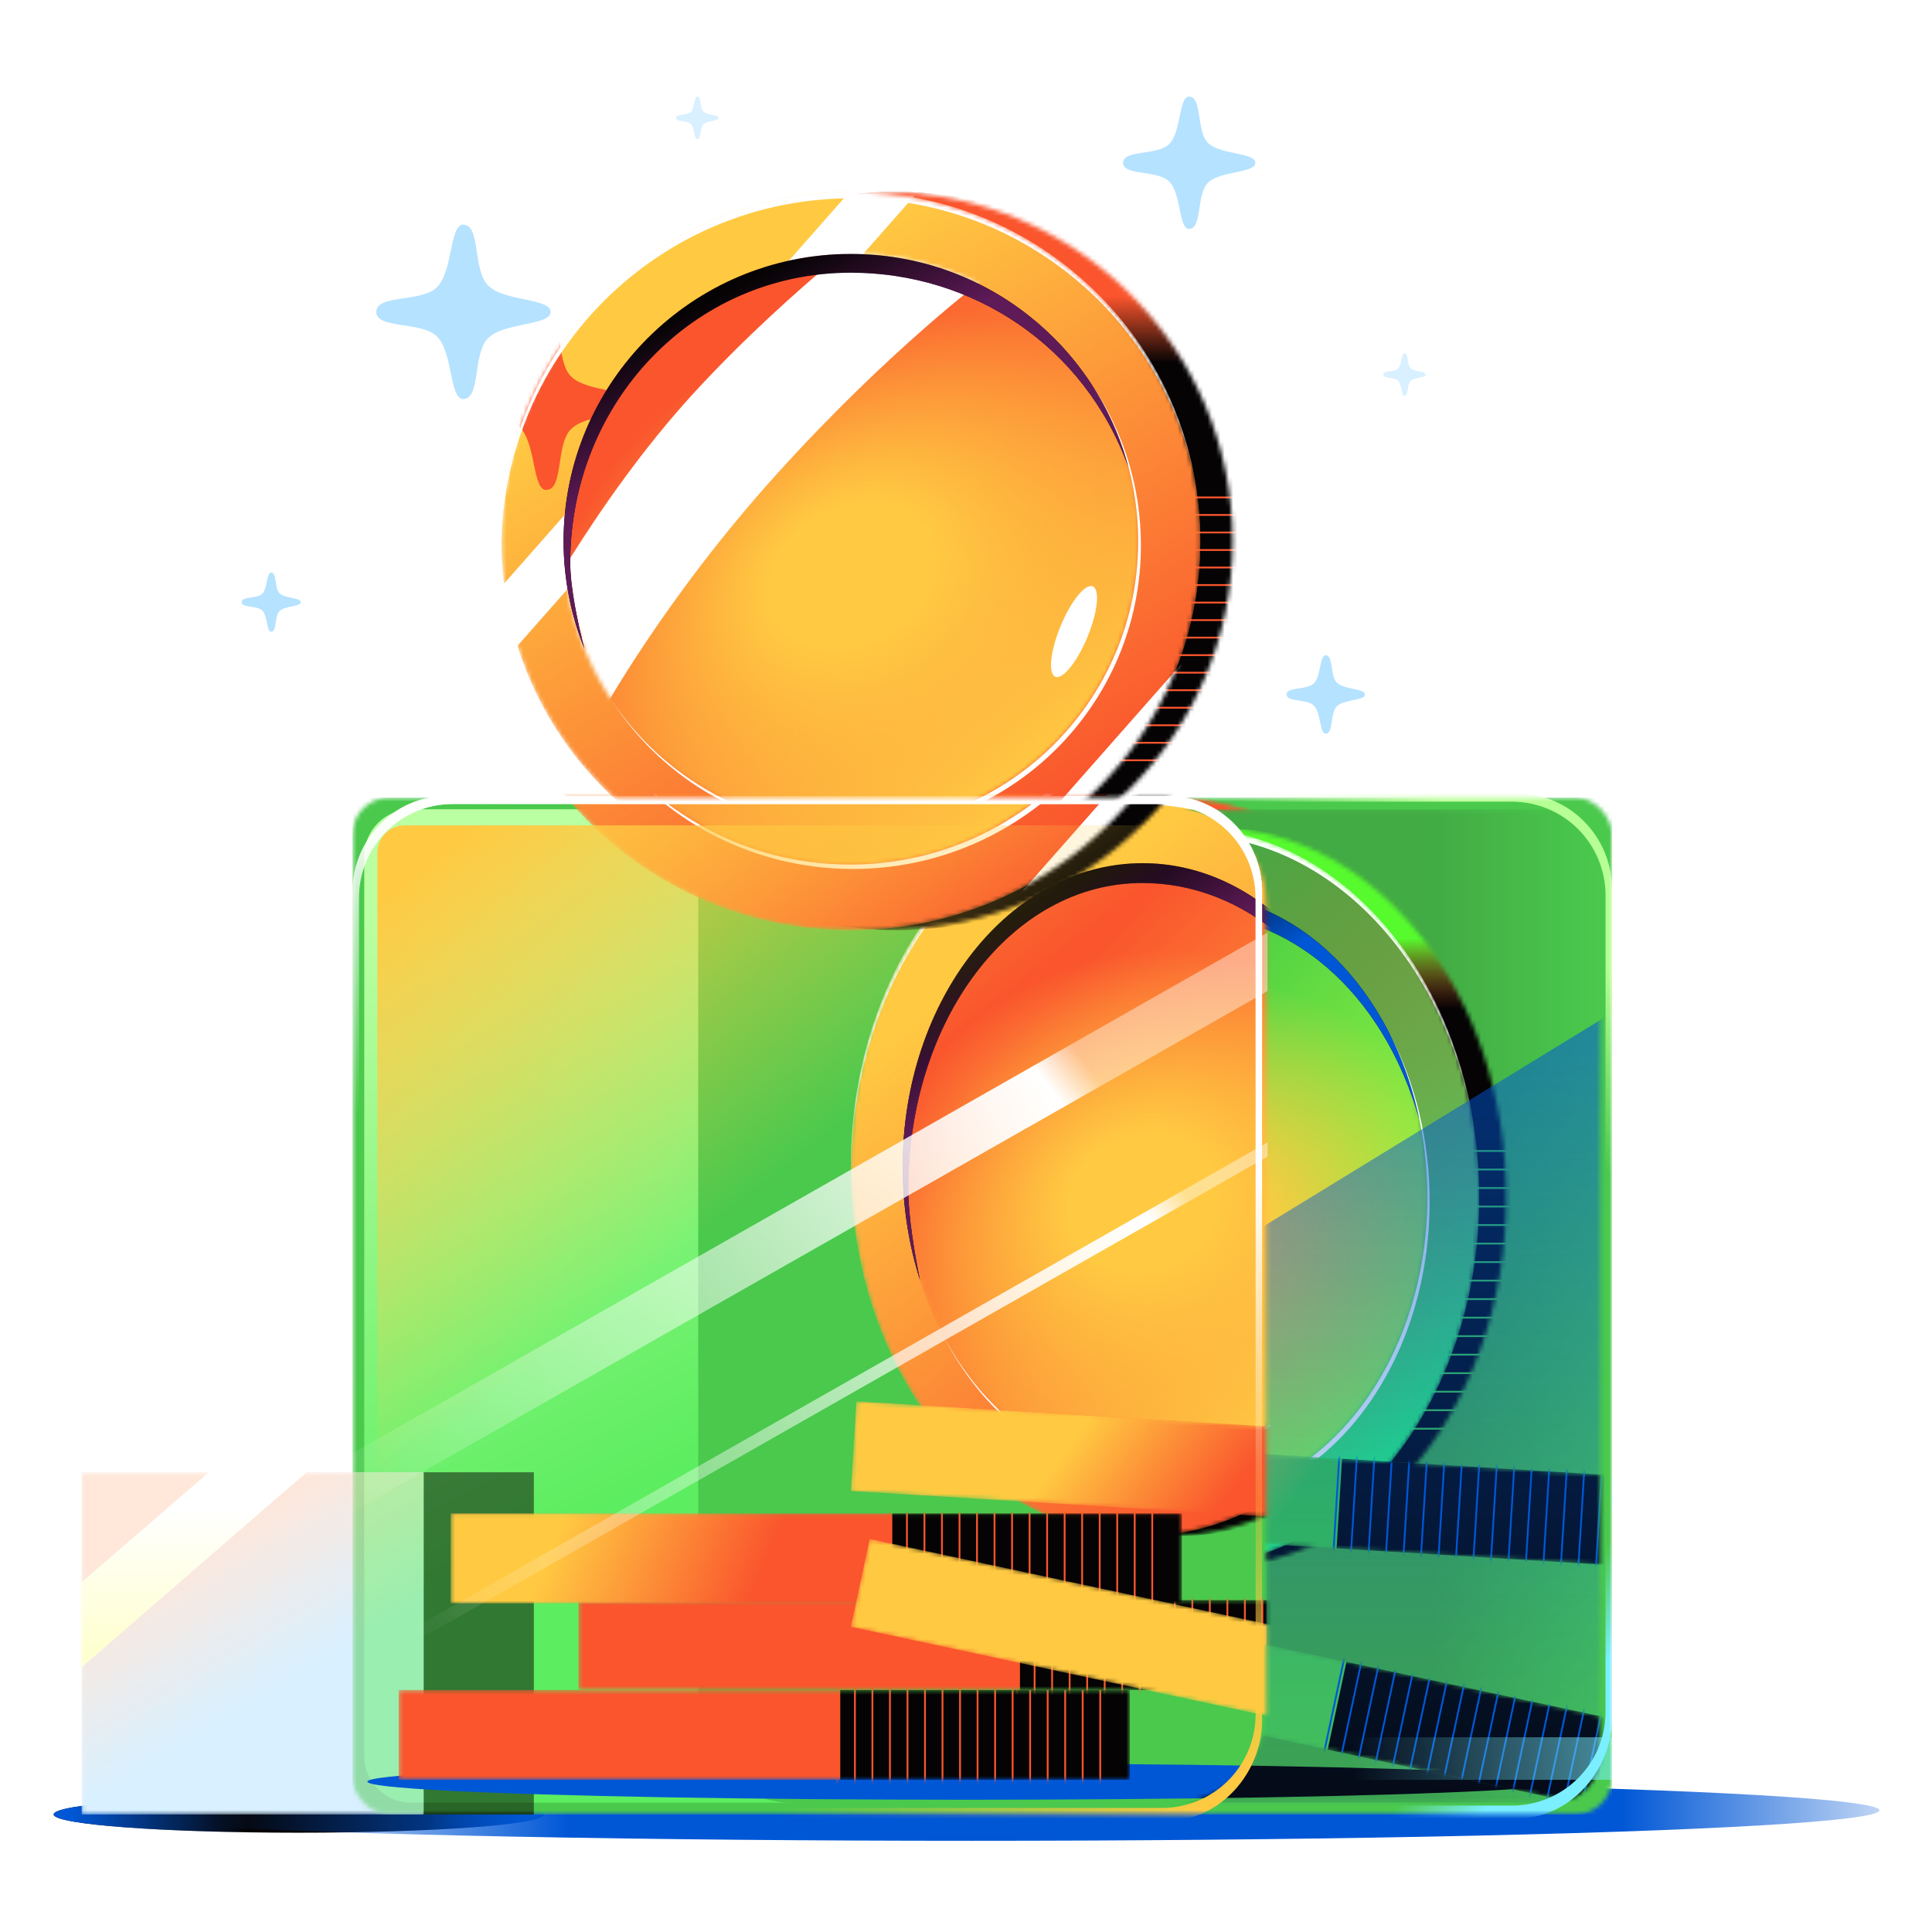 <svg width="452" height="452" viewBox="0 0 452 452" fill="none" xmlns="http://www.w3.org/2000/svg">
<ellipse cx="57.323" cy="4.283" rx="57.323" ry="4.283" transform="matrix(1 0 0 -1 12.557 428.773)" fill="#050304"/>
<ellipse cx="57.323" cy="4.283" rx="57.323" ry="4.283" transform="matrix(1 0 0 -1 12.557 428.773)" fill="url(#paint0_linear_31161_138317)"/>
<ellipse cx="57.323" cy="4.283" rx="57.323" ry="4.283" transform="matrix(1 0 0 -1 12.557 428.773)" fill="url(#paint1_linear_31161_138317)"/>
<g filter="url(#filter0_f_31161_138317)">
<ellipse cx="212.463" cy="7.128" rx="212.463" ry="7.128" transform="matrix(1 0 0 -1 14.777 430.66)" fill="url(#paint2_radial_31161_138317)"/>
</g>
<mask id="mask0_31161_138317" style="mask-type:alpha" maskUnits="userSpaceOnUse" x="124" y="44" width="165" height="165">
<path d="M206.644 208.359C251.788 208.359 288.384 171.762 288.384 126.619C288.384 81.475 251.788 44.879 206.644 44.879C161.5 44.879 124.904 81.475 124.904 126.619C124.904 171.762 161.5 208.359 206.644 208.359Z" fill="white"/>
</mask>
<g mask="url(#mask0_31161_138317)">
<path d="M209.536 208.359C254.679 208.359 291.276 171.762 291.276 126.619C291.276 81.475 254.679 44.879 209.536 44.879C164.392 44.879 127.796 81.475 127.796 126.619C127.796 171.762 164.392 208.359 209.536 208.359Z" fill="#050304"/>
<path d="M209.536 208.359C254.679 208.359 291.276 171.762 291.276 126.619C291.276 81.475 254.679 44.879 209.536 44.879C164.392 44.879 127.796 81.475 127.796 126.619C127.796 171.762 164.392 208.359 209.536 208.359Z" fill="url(#paint3_linear_31161_138317)"/>
<path fill-rule="evenodd" clip-rule="evenodd" d="M261.095 116.587H292.938V116.16H261.095V116.587ZM261.095 120.689H292.938V120.261H261.095V120.689ZM292.938 124.79H261.095V124.362H292.938V124.79ZM261.095 128.891H292.938V128.464H261.095V128.891ZM292.938 132.987H261.095V132.56H292.938V132.987ZM261.095 137.088H292.938V136.661H261.095V137.088ZM292.938 141.189H261.095V140.762H292.938V141.189ZM261.095 145.29H292.938V144.863H261.095V145.29ZM292.938 149.386H261.095V148.959H292.938V149.386ZM261.095 153.487H292.938V153.06H261.095V153.487ZM292.938 157.589H261.095V157.161H292.938V157.589ZM261.095 161.69H292.938V161.263H261.095V161.69ZM292.938 165.786H261.095V165.358H292.938V165.786ZM261.095 169.887H292.938V169.46H261.095V169.887ZM292.938 173.988H261.095V173.561H292.938V173.988ZM261.095 178.084H292.938V177.657H261.095V178.084Z" fill="#FA552D"/>
</g>
<mask id="mask1_31161_138317" style="mask-type:alpha" maskUnits="userSpaceOnUse" x="117" y="44" width="164" height="165">
<path d="M199.069 208.359C244.213 208.359 280.809 171.762 280.809 126.619C280.809 81.475 244.213 44.879 199.069 44.879C153.925 44.879 117.329 81.475 117.329 126.619C117.329 171.762 153.925 208.359 199.069 208.359Z" fill="#91BD65"/>
</mask>
<g mask="url(#mask1_31161_138317)">
<path d="M199.069 208.359C244.213 208.359 280.809 171.762 280.809 126.619C280.809 81.475 244.213 44.879 199.069 44.879C153.925 44.879 117.329 81.475 117.329 126.619C117.329 171.762 153.925 208.359 199.069 208.359Z" fill="#FFCA42"/>
<path d="M199.069 208.359C244.213 208.359 280.809 171.762 280.809 126.619C280.809 81.475 244.213 44.879 199.069 44.879C153.925 44.879 117.329 81.475 117.329 126.619C117.329 171.762 153.925 208.359 199.069 208.359Z" fill="url(#paint4_linear_31161_138317)"/>
<path d="M133.533 88.001C129.986 84.333 131.888 73.842 127.802 73.842V73.809C124.532 73.809 125.429 84.798 121.599 88.5C117.925 92.046 107.44 90.145 107.44 94.224C107.44 98.269 117.952 96.402 121.599 99.948C125.429 103.65 124.532 114.64 127.802 114.64V114.606C131.888 114.606 129.986 104.101 133.533 100.447C137.228 96.618 148.217 97.514 148.217 94.244C148.217 90.974 137.228 91.837 133.533 88.001Z" fill="#FA552D"/>
<path d="M112.911 160.335L219.679 39.301L210.302 31.81L103.728 152.624L112.911 160.335Z" fill="white"/>
<path d="M199.334 260.811L306.102 139.778L296.725 132.287L190.151 253.1L199.334 260.811Z" fill="white"/>
<mask id="mask2_31161_138317" style="mask-type:alpha" maskUnits="userSpaceOnUse" x="131" y="59" width="136" height="135">
<path d="M199.07 193.828C236.19 193.828 266.282 163.737 266.282 126.617C266.282 89.498 236.19 59.406 199.07 59.406C161.951 59.406 131.859 89.498 131.859 126.617C131.859 163.737 161.951 193.828 199.07 193.828Z" fill="#91BD65"/>
</mask>
<g mask="url(#mask2_31161_138317)">
<path d="M199.07 193.828C236.19 193.828 266.282 163.737 266.282 126.617C266.282 89.498 236.19 59.406 199.07 59.406C161.951 59.406 131.859 89.498 131.859 126.617C131.859 163.737 161.951 193.828 199.07 193.828Z" fill="#FA552D"/>
<path d="M199.07 193.828C236.19 193.828 266.282 163.737 266.282 126.617C266.282 89.498 236.19 59.406 199.07 59.406C161.951 59.406 131.859 89.498 131.859 126.617C131.859 163.737 161.951 193.828 199.07 193.828Z" fill="url(#paint5_linear_31161_138317)"/>
<path d="M199.07 193.828C236.19 193.828 266.282 163.737 266.282 126.617C266.282 89.498 236.19 59.406 199.07 59.406C161.951 59.406 131.859 89.498 131.859 126.617C131.859 163.737 161.951 193.828 199.07 193.828Z" fill="url(#paint6_radial_31161_138317)"/>
<ellipse cx="251.272" cy="147.754" rx="3.391" ry="11.445" transform="rotate(22.491 251.272 147.754)" fill="white"/>
<path d="M122.492 149.411L140.43 167.463C140.43 167.463 155.236 140.219 181.758 110.875C208.281 81.531 230.716 64.885 230.716 64.885L212.579 47.059C212.579 47.059 185.767 66.369 162.26 92.013C138.753 117.657 122.492 149.411 122.492 149.411Z" fill="white"/>
</g>
<path d="M199.069 63.799C161.954 63.799 133.407 94.514 133.407 131.629C133.407 137.571 135.277 146.258 136.722 151.752C133.588 143.979 131.858 135.514 131.858 126.621C131.858 89.506 161.954 59.41 199.069 59.41C230.243 59.41 256.452 80.654 264.063 109.447C253.664 80.596 227.293 63.799 199.069 63.799Z" fill="#050304"/>
<path d="M199.069 63.799C161.954 63.799 133.407 94.514 133.407 131.629C133.407 137.571 135.277 146.258 136.722 151.752C133.588 143.979 131.858 135.514 131.858 126.621C131.858 89.506 161.954 59.41 199.069 59.41C230.243 59.41 256.452 80.654 264.063 109.447C253.664 80.596 227.293 63.799 199.069 63.799Z" fill="url(#paint7_linear_31161_138317)"/>
<path d="M117.333 127.45C117.797 82.608 154.292 46.4 199.244 46.4C238.432 46.4 271.193 73.919 279.257 110.686C271.845 73.169 238.761 44.879 199.069 44.879C153.925 44.879 117.329 81.475 117.329 126.619C117.329 126.896 117.33 127.173 117.333 127.45Z" fill="white"/>
<path d="M266.281 126.617C266.281 163.736 236.189 193.828 199.07 193.828C175.696 193.828 155.109 181.896 143.067 163.792C155.011 182.447 175.917 194.812 199.712 194.812C236.832 194.812 266.923 164.721 266.923 127.601C266.923 113.855 262.797 101.073 255.715 90.426C262.403 100.872 266.281 113.292 266.281 126.617Z" fill="white"/>
</g>
<mask id="mask3_31161_138317" style="mask-type:alpha" maskUnits="userSpaceOnUse" x="19" y="344" width="81" height="81">
<rect x="19.096" y="344.445" width="80.046" height="80.046" fill="white"/>
</mask>
<g mask="url(#mask3_31161_138317)">
<rect x="19.096" y="344.445" width="80.046" height="80.046" fill="#D8F0FF"/>
<rect x="19.096" y="344.445" width="80.046" height="80.046" fill="url(#paint8_linear_31161_138317)"/>
<path d="M12.538 375.862L82.488 315.344V335.158L12.538 395.677L12.538 375.862Z" fill="white"/>
<path d="M12.538 375.862L82.488 315.344V335.158L12.538 395.677L12.538 375.862Z" fill="url(#paint9_linear_31161_138317)"/>
</g>
<rect x="99.138" y="344.445" width="25.76" height="80.046" fill="#050304"/>
<mask id="mask4_31161_138317" style="mask-type:alpha" maskUnits="userSpaceOnUse" x="82" y="186" width="296" height="239">
<rect x="82.478" y="186.598" width="294.657" height="237.89" rx="8.544" fill="white"/>
</mask>
<g mask="url(#mask4_31161_138317)">
<rect x="82.478" y="186.598" width="294.657" height="237.89" fill="#4AC94D"/>
<g filter="url(#filter1_f_31161_138317)">
<path d="M185.254 189.336C173.347 189.336 163.658 198.834 163.351 210.667V400.418C163.658 412.251 173.347 421.749 185.254 421.749L96.177 421.748C90.127 421.748 85.222 416.844 85.222 410.793V200.291C85.222 194.241 90.127 189.336 96.177 189.336H185.254Z" fill="url(#paint10_linear_31161_138317)"/>
</g>
<g opacity="0.5" filter="url(#filter2_f_31161_138317)">
<rect x="19.092" y="344.445" width="80.046" height="80.046" fill="#D8F0FF"/>
<rect x="19.092" y="344.445" width="80.046" height="80.046" fill="url(#paint11_linear_31161_138317)"/>
<rect x="99.135" y="344.445" width="25.76" height="80.046" fill="#050304"/>
</g>
<g filter="url(#filter3_f_31161_138317)">
<ellipse cx="140.332" cy="4.241" rx="140.332" ry="4.241" transform="matrix(1 0 0 -1 85.946 421.062)" fill="#0057D6"/>
</g>
<g filter="url(#filter4_f_31161_138317)">
<mask id="mask5_31161_138317" style="mask-type:alpha" maskUnits="userSpaceOnUse" x="205" y="186" width="137" height="174">
<path d="M273.613 359.331C311.299 359.331 341.85 320.662 341.85 272.962C341.85 225.262 311.299 186.594 273.613 186.594C235.927 186.594 205.376 225.262 205.376 272.962C205.376 320.662 235.927 359.331 273.613 359.331Z" fill="white"/>
</mask>
<g mask="url(#mask5_31161_138317)">
<path d="M276.022 359.331C313.708 359.331 344.259 320.662 344.259 272.962C344.259 225.262 313.708 186.594 276.022 186.594C238.336 186.594 207.785 225.262 207.785 272.962C207.785 320.662 238.336 359.331 276.022 359.331Z" fill="#050304"/>
<path d="M276.022 359.331C313.708 359.331 344.259 320.662 344.259 272.962C344.259 225.262 313.708 186.594 276.022 186.594C238.336 186.594 207.785 225.262 207.785 272.962C207.785 320.662 238.336 359.331 276.022 359.331Z" fill="url(#paint12_linear_31161_138317)"/>
<path fill-rule="evenodd" clip-rule="evenodd" d="M319.076 262.349H345.659V261.922H319.076V262.349ZM319.076 266.686H345.659V266.259H319.076V266.686ZM345.659 271.018H319.076V270.59H345.659V271.018ZM319.076 275.349H345.659V274.922H319.076V275.349ZM345.659 279.681H319.076V279.254H345.659V279.681ZM319.076 284.012H345.659V283.585H319.076V284.012ZM345.659 288.344H319.076V287.917H345.659V288.344ZM319.076 292.676H345.659V292.249H319.076V292.676ZM345.659 297.007H319.076V296.58H345.659V297.007ZM319.076 301.339H345.659V300.912H319.076V301.339ZM345.659 305.671H319.076V305.243H345.659V305.671ZM319.076 310.002H345.659V309.575H319.076V310.002ZM345.659 314.334H319.076V313.907H345.659V314.334ZM319.076 318.665H345.659V318.238H319.076V318.665ZM345.659 322.997H319.076V322.57H345.659V322.997ZM319.076 327.329H345.659V326.902H319.076V327.329Z" fill="#FA552D"/>
</g>
<mask id="mask6_31161_138317" style="mask-type:alpha" maskUnits="userSpaceOnUse" x="199" y="186" width="137" height="174">
<path d="M267.297 359.331C304.983 359.331 335.534 320.662 335.534 272.962C335.534 225.262 304.983 186.594 267.297 186.594C229.61 186.594 199.06 225.262 199.06 272.962C199.06 320.662 229.61 359.331 267.297 359.331Z" fill="#91BD65"/>
</mask>
<g mask="url(#mask6_31161_138317)">
<path d="M267.297 359.331C304.983 359.331 335.534 320.662 335.534 272.962C335.534 225.262 304.983 186.594 267.297 186.594C229.61 186.594 199.06 225.262 199.06 272.962C199.06 320.662 229.61 359.331 267.297 359.331Z" fill="#FFCA42"/>
<path d="M267.297 359.331C304.983 359.331 335.534 320.662 335.534 272.962C335.534 225.262 304.983 186.594 267.297 186.594C229.61 186.594 199.06 225.262 199.06 272.962C199.06 320.662 229.61 359.331 267.297 359.331Z" fill="url(#paint13_linear_31161_138317)"/>
<mask id="mask7_31161_138317" style="mask-type:alpha" maskUnits="userSpaceOnUse" x="211" y="201" width="113" height="143">
<path d="M267.3 343.979C298.287 343.979 323.408 312.184 323.408 272.962C323.408 233.741 298.287 201.945 267.3 201.945C236.312 201.945 211.191 233.741 211.191 272.962C211.191 312.184 236.312 343.979 267.3 343.979Z" fill="#91BD65"/>
</mask>
<g mask="url(#mask7_31161_138317)">
<path d="M267.3 343.979C298.287 343.979 323.408 312.184 323.408 272.962C323.408 233.741 298.287 201.945 267.3 201.945C236.312 201.945 211.191 233.741 211.191 272.962C211.191 312.184 236.312 343.979 267.3 343.979Z" fill="#FA552D"/>
<path d="M267.3 343.979C298.287 343.979 323.408 312.184 323.408 272.962C323.408 233.741 298.287 201.945 267.3 201.945C236.312 201.945 211.191 233.741 211.191 272.962C211.191 312.184 236.312 343.979 267.3 343.979Z" fill="url(#paint14_linear_31161_138317)"/>
<path d="M267.3 343.979C298.287 343.979 323.408 312.184 323.408 272.962C323.408 233.741 298.287 201.945 267.3 201.945C236.312 201.945 211.191 233.741 211.191 272.962C211.191 312.184 236.312 343.979 267.3 343.979Z" fill="url(#paint15_radial_31161_138317)"/>
<ellipse cx="2.953" cy="11.756" rx="2.953" ry="11.756" transform="matrix(0.886 0.464 -0.311 0.95 311.913 282.75)" fill="white"/>
</g>
<path d="M267.299 206.583C236.314 206.583 212.483 239.037 212.483 278.254C212.483 284.532 214.044 293.71 215.25 299.516C212.634 291.302 211.19 282.358 211.19 272.962C211.19 233.745 236.314 201.945 267.299 201.945C293.323 201.945 315.202 224.392 321.555 254.816C312.875 224.331 290.86 206.583 267.299 206.583Z" fill="#050304"/>
<path d="M267.299 206.583C236.314 206.583 212.483 239.037 212.483 278.254C212.483 284.532 214.044 293.71 215.25 299.516C212.634 291.302 211.19 282.358 211.19 272.962C211.19 233.745 236.314 201.945 267.299 201.945C293.323 201.945 315.202 224.392 321.555 254.816C312.875 224.331 290.86 206.583 267.299 206.583Z" fill="url(#paint16_linear_31161_138317)"/>
<path d="M199.063 273.84C199.45 226.459 229.916 188.201 267.442 188.201C300.157 188.201 327.506 217.278 334.238 256.127C328.05 216.486 300.431 186.594 267.297 186.594C229.61 186.594 199.06 225.262 199.06 272.962C199.06 273.255 199.061 273.548 199.063 273.84Z" fill="white"/>
<path d="M323.404 272.959C323.404 312.181 298.284 343.976 267.296 343.976C247.784 343.976 230.598 331.369 220.545 312.239C230.516 331.951 247.968 345.016 267.832 345.016C298.82 345.016 323.941 313.22 323.941 273.999C323.941 259.475 320.496 245.969 314.584 234.719C320.167 245.757 323.404 258.88 323.404 272.959Z" fill="white"/>
</g>
</g>
<g filter="url(#filter5_f_31161_138317)">
<mask id="mask8_31161_138317" style="mask-type:alpha" maskUnits="userSpaceOnUse" x="93" y="395" width="172" height="22">
<rect x="93.277" y="395.375" width="171.049" height="21.022" fill="white"/>
</mask>
<g mask="url(#mask8_31161_138317)">
<rect x="93.277" y="395.375" width="171.049" height="21.022" fill="#FA552D"/>
<rect x="196.587" y="395.375" width="67.737" height="21.022" fill="#050304"/>
<path fill-rule="evenodd" clip-rule="evenodd" d="M257.193 391.219L257.193 423.062L257.62 423.062L257.62 391.219L257.193 391.219ZM253.087 391.219L253.087 423.062L253.514 423.062L253.514 391.219L253.087 391.219ZM248.991 423.062L248.991 391.219L249.418 391.219L249.418 423.062L248.991 423.062ZM244.895 391.219L244.895 423.062L245.322 423.062L245.322 391.219L244.895 391.219ZM240.788 423.062L240.788 391.219L241.215 391.219L241.215 423.062L240.788 423.062ZM236.692 391.219L236.692 423.062L237.12 423.062L237.12 391.219L236.692 391.219ZM232.596 423.062L232.596 391.219L233.024 391.219L233.024 423.062L232.596 423.062ZM228.49 391.219L228.49 423.062L228.917 423.062L228.917 391.219L228.49 391.219ZM224.394 423.062L224.394 391.219L224.821 391.219L224.821 423.062L224.394 423.062ZM220.288 391.219L220.288 423.062L220.715 423.062L220.715 391.219L220.288 391.219ZM216.192 423.062L216.192 391.219L216.619 391.219L216.619 423.062L216.192 423.062ZM212.096 391.219L212.096 423.062L212.523 423.062L212.523 391.219L212.096 391.219ZM207.989 423.062L207.989 391.219L208.417 391.219L208.417 423.062L207.989 423.062ZM203.894 391.219L203.894 423.062L204.321 423.062L204.321 391.219L203.894 391.219ZM199.798 423.062L199.798 391.219L200.225 391.219L200.225 423.062L199.798 423.062ZM195.691 391.219L195.691 423.062L196.118 423.062L196.118 391.219L195.691 391.219Z" fill="#FA552D"/>
</g>
</g>
<g filter="url(#filter6_f_31161_138317)">
<mask id="mask9_31161_138317" style="mask-type:alpha" maskUnits="userSpaceOnUse" x="135" y="374" width="172" height="22">
<rect x="135.316" y="374.359" width="171.049" height="21.022" fill="white"/>
</mask>
<g mask="url(#mask9_31161_138317)">
<rect x="135.316" y="374.359" width="171.049" height="21.022" fill="#FA552D"/>
<rect x="238.626" y="374.359" width="67.737" height="21.022" fill="#050304"/>
<path fill-rule="evenodd" clip-rule="evenodd" d="M299.234 370.203L299.234 402.047L299.661 402.047L299.661 370.203L299.234 370.203ZM295.128 370.203L295.128 402.047L295.555 402.047L295.555 370.203L295.128 370.203ZM291.032 402.047L291.032 370.203L291.459 370.203L291.459 402.047L291.032 402.047ZM286.936 370.203L286.936 402.047L287.363 402.047L287.363 370.203L286.936 370.203ZM282.829 402.047L282.829 370.203L283.256 370.203L283.256 402.047L282.829 402.047ZM278.733 370.203L278.733 402.047L279.161 402.047L279.161 370.203L278.733 370.203ZM274.637 402.047L274.637 370.203L275.065 370.203L275.065 402.047L274.637 402.047ZM270.531 370.203L270.531 402.047L270.958 402.047L270.958 370.203L270.531 370.203ZM266.435 402.047L266.435 370.203L266.862 370.203L266.862 402.047L266.435 402.047ZM262.329 370.203L262.329 402.047L262.756 402.047L262.756 370.203L262.329 370.203ZM258.233 402.047L258.233 370.203L258.66 370.203L258.66 402.047L258.233 402.047ZM254.137 370.203L254.137 402.047L254.564 402.047L254.564 370.203L254.137 370.203ZM250.03 402.047L250.03 370.203L250.458 370.203L250.458 402.047L250.03 402.047ZM245.935 370.203L245.935 402.047L246.362 402.047L246.362 370.203L245.935 370.203ZM241.839 402.047L241.839 370.203L242.266 370.203L242.266 402.047L241.839 402.047ZM237.732 370.203L237.732 402.047L238.159 402.047L238.159 370.203L237.732 370.203Z" fill="#FA552D"/>
</g>
</g>
<g filter="url(#filter7_f_31161_138317)">
<mask id="mask10_31161_138317" style="mask-type:alpha" maskUnits="userSpaceOnUse" x="105" y="354" width="172" height="22">
<rect x="105.449" y="354.07" width="171.049" height="21.022" fill="white"/>
</mask>
<g mask="url(#mask10_31161_138317)">
<rect x="105.449" y="354.07" width="171.049" height="21.022" fill="#FA552D"/>
<rect x="105.449" y="354.07" width="171.049" height="21.022" fill="url(#paint17_linear_31161_138317)"/>
<rect x="208.759" y="354.07" width="67.737" height="21.022" fill="#050304"/>
<path fill-rule="evenodd" clip-rule="evenodd" d="M269.364 349.914L269.364 381.758L269.791 381.758L269.791 349.914L269.364 349.914ZM265.257 349.914L265.257 381.758L265.685 381.758L265.685 349.914L265.257 349.914ZM261.162 381.758L261.162 349.914L261.589 349.914L261.589 381.758L261.162 381.758ZM257.066 349.914L257.066 381.758L257.493 381.758L257.493 349.914L257.066 349.914ZM252.959 381.758L252.959 349.914L253.386 349.914L253.386 381.758L252.959 381.758ZM248.863 349.914L248.863 381.758L249.29 381.758L249.29 349.914L248.863 349.914ZM244.767 381.758L244.767 349.914L245.194 349.914L245.195 381.758L244.767 381.758ZM240.661 349.914L240.661 381.758L241.088 381.758L241.088 349.914L240.661 349.914ZM236.565 381.758L236.565 349.914L236.992 349.914L236.992 381.758L236.565 381.758ZM232.459 349.914L232.459 381.758L232.886 381.758L232.886 349.914L232.459 349.914ZM228.363 381.758L228.363 349.914L228.79 349.914L228.79 381.758L228.363 381.758ZM224.267 349.914L224.267 381.758L224.694 381.758L224.694 349.914L224.267 349.914ZM220.16 381.758L220.16 349.914L220.588 349.914L220.588 381.758L220.16 381.758ZM216.064 349.914L216.064 381.758L216.492 381.758L216.492 349.914L216.064 349.914ZM211.968 381.758L211.968 349.914L212.396 349.914L212.396 381.758L211.968 381.758ZM207.862 349.914L207.862 381.758L208.289 381.758L208.289 349.914L207.862 349.914Z" fill="#FA552D"/>
</g>
</g>
<g filter="url(#filter8_f_31161_138317)">
<mask id="mask11_31161_138317" style="mask-type:alpha" maskUnits="userSpaceOnUse" x="199" y="327" width="173" height="33">
<rect x="200.347" y="327.852" width="171.049" height="21.022" transform="rotate(3.497 200.347 327.852)" fill="white"/>
</mask>
<g mask="url(#mask11_31161_138317)">
<rect x="200.347" y="327.852" width="171.049" height="21.022" transform="rotate(3.497 200.347 327.852)" fill="#FA552D"/>
<rect x="200.347" y="327.852" width="171.049" height="21.022" transform="rotate(3.497 200.347 327.852)" fill="url(#paint18_linear_31161_138317)"/>
<rect x="303.468" y="334.152" width="67.737" height="21.022" transform="rotate(3.497 303.468 334.152)" fill="#050304"/>
<path fill-rule="evenodd" clip-rule="evenodd" d="M364.211 333.696L362.269 365.48L362.695 365.506L364.638 333.722L364.211 333.696ZM360.115 333.444L358.173 365.229L358.599 365.255L360.542 333.47L360.115 333.444ZM354.088 364.977L356.03 333.193L356.456 333.219L354.514 365.003L354.088 364.977ZM351.934 332.947L349.992 364.731L350.418 364.757L352.36 332.973L351.934 332.947ZM345.896 364.48L347.838 332.695L348.264 332.721L346.322 364.506L345.896 364.48ZM343.752 332.444L341.81 364.228L342.237 364.254L344.179 332.47L343.752 332.444ZM337.714 363.977L339.657 332.192L340.083 332.218L338.141 364.003L337.714 363.977ZM335.561 331.946L333.618 363.731L334.045 363.757L335.987 331.972L335.561 331.946ZM329.533 363.479L331.475 331.695L331.902 331.721L329.959 363.505L329.533 363.479ZM327.379 331.443L325.437 363.228L325.863 363.254L327.806 331.469L327.379 331.443ZM321.341 362.976L323.283 331.192L323.71 331.218L321.768 363.002L321.341 362.976ZM319.198 330.946L317.256 362.73L317.682 362.756L319.624 330.972L319.198 330.946ZM313.16 362.479L315.102 330.694L315.528 330.72L313.586 362.505L313.16 362.479ZM311.016 330.443L309.074 362.227L309.501 362.253L311.443 330.469L311.016 330.443ZM304.978 361.981L306.921 330.197L307.347 330.223L305.405 362.007L304.978 361.981ZM302.825 329.945L300.882 361.73L301.309 361.756L303.251 329.971L302.825 329.945Z" fill="#FA552D"/>
</g>
</g>
<g filter="url(#filter9_f_31161_138317)">
<mask id="mask12_31161_138317" style="mask-type:alpha" maskUnits="userSpaceOnUse" x="199" y="360" width="172" height="57">
<rect x="203.46" y="360.047" width="171.049" height="21.022" transform="rotate(12.08 203.46 360.047)" fill="white"/>
</mask>
<g mask="url(#mask12_31161_138317)">
<rect x="203.46" y="360.047" width="171.049" height="21.022" transform="rotate(12.08 203.46 360.047)" fill="#FFCA42"/>
<rect x="304.485" y="381.668" width="67.737" height="21.022" transform="rotate(12.08 304.485 381.668)" fill="#050304"/>
<path fill-rule="evenodd" clip-rule="evenodd" d="M364.616 390.289L357.952 421.428L358.37 421.517L365.033 390.379L364.616 390.289ZM360.604 389.43L353.94 420.569L354.357 420.658L361.021 389.52L360.604 389.43ZM349.928 419.71L356.591 388.571L357.009 388.661L350.345 419.799L349.928 419.71ZM352.59 387.712L345.926 418.851L346.344 418.94L353.008 387.802L352.59 387.712ZM341.914 417.992L348.578 386.853L348.995 386.943L342.331 418.081L341.914 417.992ZM344.566 385.999L337.902 417.138L338.319 417.227L344.983 386.089L344.566 385.999ZM333.9 416.279L340.564 385.14L340.982 385.23L334.318 416.368L333.9 416.279ZM336.552 384.281L329.888 415.42L330.306 415.509L336.97 384.371L336.552 384.281ZM325.876 414.561L332.54 383.422L332.957 383.512L326.293 414.65L325.876 414.561ZM328.538 382.569L321.874 413.707L322.292 413.797L328.956 382.658L328.538 382.569ZM317.862 412.848L324.526 381.71L324.944 381.799L318.28 412.938L317.862 412.848ZM320.514 380.851L313.85 411.989L314.268 412.079L320.931 380.94L320.514 380.851ZM309.838 411.13L316.502 379.992L316.919 380.081L310.255 411.22L309.838 411.13ZM312.5 379.133L305.836 410.271L306.254 410.361L312.918 379.222L312.5 379.133ZM301.824 409.412L308.488 378.274L308.906 378.363L302.242 409.502L301.824 409.412ZM304.476 377.42L297.812 408.558L298.23 408.648L304.893 377.509L304.476 377.42Z" fill="#FFCA42"/>
</g>
</g>
<mask id="mask13_31161_138317" style="mask-type:alpha" maskUnits="userSpaceOnUse" x="274" y="189" width="101" height="233">
<path d="M274.368 189.34C286.275 189.34 295.964 198.838 296.271 210.671V400.422C295.964 412.255 286.275 421.753 274.368 421.753L363.445 421.752C369.495 421.752 374.4 416.847 374.4 410.797V200.295C374.4 194.245 369.495 189.34 363.445 189.34H274.368Z" fill="white"/>
</mask>
<g mask="url(#mask13_31161_138317)">
<g filter="url(#filter10_f_31161_138317)">
<path d="M274.368 189.34C286.275 189.34 295.964 198.838 296.271 210.671V400.422C295.964 412.255 286.275 421.753 274.368 421.753L363.445 421.752C369.495 421.752 374.4 416.847 374.4 410.797V200.295C374.4 194.245 369.495 189.34 363.445 189.34H274.368Z" fill="url(#paint19_linear_31161_138317)"/>
</g>
<g filter="url(#filter11_f_31161_138317)">
<ellipse cx="140.332" cy="4.241" rx="140.332" ry="4.241" transform="matrix(1 0 0 -1 85.945 421.062)" fill="#050304"/>
</g>
<g filter="url(#filter12_f_31161_138317)">
<mask id="mask14_31161_138317" style="mask-type:alpha" maskUnits="userSpaceOnUse" x="215" y="193" width="138" height="174">
<path d="M284.145 366.467C321.831 366.467 352.382 327.799 352.382 280.099C352.382 232.399 321.831 193.73 284.145 193.73C246.459 193.73 215.908 232.399 215.908 280.099C215.908 327.799 246.459 366.467 284.145 366.467Z" fill="white"/>
</mask>
<g mask="url(#mask14_31161_138317)">
<path d="M286.554 366.467C324.241 366.467 354.791 327.799 354.791 280.099C354.791 232.399 324.241 193.73 286.554 193.73C248.868 193.73 218.317 232.399 218.317 280.099C218.317 327.799 248.868 366.467 286.554 366.467Z" fill="#050304"/>
<path d="M286.554 366.467C324.241 366.467 354.791 327.799 354.791 280.099C354.791 232.399 324.241 193.73 286.554 193.73C248.868 193.73 218.317 232.399 218.317 280.099C218.317 327.799 248.868 366.467 286.554 366.467Z" fill="url(#paint20_linear_31161_138317)"/>
<path fill-rule="evenodd" clip-rule="evenodd" d="M329.611 269.49H356.195V269.063H329.611V269.49ZM329.611 273.827H356.195V273.399H329.611V273.827ZM356.195 278.158H329.611V277.731H356.195V278.158ZM329.611 282.49H356.195V282.063H329.611V282.49ZM356.195 286.821H329.611V286.394H356.195V286.821ZM329.611 291.153H356.195V290.726H329.611V291.153ZM356.195 295.485H329.611V295.057H356.195V295.485ZM329.611 299.816H356.195V299.389H329.611V299.816ZM356.195 304.148H329.611V303.721H356.195V304.148ZM329.611 308.48H356.195V308.052H329.611V308.48ZM356.195 312.811H329.611V312.384H356.195V312.811ZM329.611 317.143H356.195V316.716H329.611V317.143ZM356.195 321.474H329.611V321.047H356.195V321.474ZM329.611 325.806H356.195V325.379H329.611V325.806ZM356.195 330.138H329.611V329.711H356.195V330.138ZM329.611 334.469H356.195V334.042H329.611V334.469Z" fill="#3FCC42"/>
</g>
<mask id="mask15_31161_138317" style="mask-type:alpha" maskUnits="userSpaceOnUse" x="209" y="193" width="138" height="174">
<path d="M277.829 366.467C315.515 366.467 346.066 327.799 346.066 280.099C346.066 232.399 315.515 193.73 277.829 193.73C240.143 193.73 209.592 232.399 209.592 280.099C209.592 327.799 240.143 366.467 277.829 366.467Z" fill="#91BD65"/>
</mask>
<g mask="url(#mask15_31161_138317)">
<path d="M277.829 366.467C315.515 366.467 346.066 327.799 346.066 280.099C346.066 232.399 315.515 193.73 277.829 193.73C240.143 193.73 209.592 232.399 209.592 280.099C209.592 327.799 240.143 366.467 277.829 366.467Z" fill="#42AB44"/>
<path d="M277.829 366.467C315.515 366.467 346.066 327.799 346.066 280.099C346.066 232.399 315.515 193.73 277.829 193.73C240.143 193.73 209.592 232.399 209.592 280.099C209.592 327.799 240.143 366.467 277.829 366.467Z" fill="url(#paint21_linear_31161_138317)"/>
<mask id="mask16_31161_138317" style="mask-type:alpha" maskUnits="userSpaceOnUse" x="221" y="209" width="113" height="143">
<path d="M277.83 351.12C308.818 351.12 333.938 319.324 333.938 280.103C333.938 240.881 308.818 209.086 277.83 209.086C246.842 209.086 221.722 240.881 221.722 280.103C221.722 319.324 246.842 351.12 277.83 351.12Z" fill="#91BD65"/>
</mask>
<g mask="url(#mask16_31161_138317)">
<path d="M277.83 351.12C308.818 351.12 333.938 319.324 333.938 280.103C333.938 240.881 308.818 209.086 277.83 209.086C246.842 209.086 221.722 240.881 221.722 280.103C221.722 319.324 246.842 351.12 277.83 351.12Z" fill="#3FCC42"/>
<path d="M277.83 351.12C308.818 351.12 333.938 319.324 333.938 280.103C333.938 240.881 308.818 209.086 277.83 209.086C246.842 209.086 221.722 240.881 221.722 280.103C221.722 319.324 246.842 351.12 277.83 351.12Z" fill="url(#paint22_linear_31161_138317)"/>
<path d="M277.83 351.12C308.818 351.12 333.938 319.324 333.938 280.103C333.938 240.881 308.818 209.086 277.83 209.086C246.842 209.086 221.722 240.881 221.722 280.103C221.722 319.324 246.842 351.12 277.83 351.12Z" fill="url(#paint23_radial_31161_138317)"/>
</g>
<path d="M277.831 213.719C246.847 213.719 223.015 246.173 223.015 285.391C223.015 291.669 224.576 300.847 225.783 306.652C223.167 298.439 221.723 289.495 221.723 280.099C221.723 240.882 246.847 209.082 277.831 209.082C303.855 209.082 325.734 231.529 332.088 261.952C323.407 231.467 301.392 213.719 277.831 213.719Z" fill="#050304"/>
<path d="M277.831 213.719C246.847 213.719 223.015 246.173 223.015 285.391C223.015 291.669 224.576 300.847 225.783 306.652C223.167 298.439 221.723 289.495 221.723 280.099C221.723 240.882 246.847 209.082 277.831 209.082C303.855 209.082 325.734 231.529 332.088 261.952C323.407 231.467 301.392 213.719 277.831 213.719Z" fill="url(#paint24_linear_31161_138317)"/>
<path d="M209.595 280.977C209.983 233.596 240.449 195.338 277.975 195.338C310.689 195.338 338.038 224.415 344.77 263.264C338.582 223.623 310.964 193.73 277.829 193.73C240.143 193.73 209.592 232.399 209.592 280.099C209.592 280.392 209.593 280.685 209.595 280.977Z" fill="white"/>
<path d="M333.937 280.096C333.937 319.317 308.816 351.113 277.828 351.113C258.316 351.113 241.13 338.506 231.077 319.376C241.048 339.087 258.501 352.153 278.365 352.153C309.352 352.153 334.473 320.357 334.473 281.136C334.473 266.611 331.028 253.106 325.116 241.855C330.699 252.893 333.937 266.016 333.937 280.096Z" fill="white"/>
</g>
</g>
<g filter="url(#filter13_f_31161_138317)">
<mask id="mask17_31161_138317" style="mask-type:alpha" maskUnits="userSpaceOnUse" x="209" y="334" width="173" height="33">
<rect x="210.865" y="334.98" width="171.049" height="21.022" transform="rotate(3.497 210.865 334.98)" fill="white"/>
</mask>
<g mask="url(#mask17_31161_138317)">
<rect x="210.865" y="334.98" width="171.049" height="21.022" transform="rotate(3.497 210.865 334.98)" fill="#3FCC42"/>
<rect x="210.865" y="334.98" width="171.049" height="21.022" transform="rotate(3.497 210.865 334.98)" fill="url(#paint25_linear_31161_138317)"/>
<rect x="313.986" y="341.281" width="67.737" height="21.022" transform="rotate(3.497 313.986 341.281)" fill="#050304"/>
<path fill-rule="evenodd" clip-rule="evenodd" d="M374.733 340.828L372.79 372.613L373.217 372.639L375.159 340.854L374.733 340.828ZM370.637 340.577L368.695 372.361L369.121 372.387L371.063 340.603L370.637 340.577ZM364.609 372.11L366.551 340.326L366.978 340.352L365.035 372.136L364.609 372.11ZM362.455 340.079L360.513 371.864L360.94 371.89L362.882 340.105L362.455 340.079ZM356.417 371.612L358.359 339.828L358.786 339.854L356.844 371.638L356.417 371.612ZM354.274 339.577L352.332 371.361L352.758 371.387L354.7 339.603L354.274 339.577ZM348.236 371.109L350.178 339.325L350.604 339.351L348.662 371.136L348.236 371.109ZM346.082 339.079L344.14 370.863L344.566 370.889L346.508 339.105L346.082 339.079ZM340.054 370.612L341.997 338.828L342.423 338.854L340.481 370.638L340.054 370.612ZM337.901 338.576L335.959 370.36L336.385 370.387L338.327 338.602L337.901 338.576ZM331.863 370.109L333.805 338.325L334.231 338.351L332.289 370.135L331.863 370.109ZM329.719 338.079L327.777 369.863L328.204 369.889L330.146 338.105L329.719 338.079ZM323.681 369.611L325.623 337.827L326.05 337.853L324.108 369.638L323.681 369.611ZM321.538 337.576L319.596 369.36L320.022 369.386L321.964 337.602L321.538 337.576ZM315.5 369.114L317.442 337.33L317.868 337.356L315.926 369.14L315.5 369.114ZM313.346 337.078L311.404 368.862L311.83 368.889L313.772 337.104L313.346 337.078Z" fill="#0057D6"/>
</g>
</g>
<g filter="url(#filter14_f_31161_138317)">
<mask id="mask18_31161_138317" style="mask-type:alpha" maskUnits="userSpaceOnUse" x="209" y="367" width="173" height="57">
<rect x="213.985" y="367.18" width="171.049" height="21.022" transform="rotate(12.08 213.985 367.18)" fill="white"/>
</mask>
<g mask="url(#mask18_31161_138317)">
<rect x="213.985" y="367.18" width="171.049" height="21.022" transform="rotate(12.08 213.985 367.18)" fill="#4ACC4C"/>
<rect x="315.012" y="388.801" width="67.737" height="21.022" transform="rotate(12.08 315.012 388.801)" fill="#050304"/>
<path fill-rule="evenodd" clip-rule="evenodd" d="M375.139 397.418L368.475 428.557L368.893 428.646L375.557 397.507L375.139 397.418ZM371.127 396.559L364.463 427.698L364.881 427.787L371.545 396.648L371.127 396.559ZM360.451 426.839L367.115 395.7L367.533 395.789L360.869 426.928L360.451 426.839ZM363.113 394.841L356.449 425.98L356.867 426.069L363.531 394.93L363.113 394.841ZM352.437 425.121L359.101 393.982L359.519 394.071L352.855 425.21L352.437 425.121ZM355.089 393.128L348.425 424.267L348.843 424.356L355.507 393.218L355.089 393.128ZM344.423 423.408L351.087 392.269L351.505 392.359L344.841 423.497L344.423 423.408ZM347.075 391.41L340.411 422.549L340.829 422.638L347.493 391.5L347.075 391.41ZM336.399 421.69L343.063 390.551L343.481 390.641L336.817 421.779L336.399 421.69ZM339.061 389.698L332.398 420.836L332.815 420.925L339.479 389.787L339.061 389.698ZM328.385 419.977L335.049 388.839L335.467 388.928L328.803 420.067L328.385 419.977ZM331.037 387.98L324.373 419.118L324.791 419.208L331.455 388.069L331.037 387.98ZM320.361 418.259L327.025 387.121L327.443 387.21L320.779 418.349L320.361 418.259ZM323.023 386.262L316.36 417.4L316.777 417.49L323.441 386.351L323.023 386.262ZM312.347 416.541L319.011 385.403L319.429 385.492L312.765 416.631L312.347 416.541ZM314.999 384.549L308.335 415.687L308.753 415.777L315.417 384.638L314.999 384.549Z" fill="#0057D6"/>
</g>
</g>
<g filter="url(#filter15_f_31161_138317)">
<path d="M280.811 295.966L377.141 236.957L377.141 424.497L280.811 424.497L280.811 295.966Z" fill="url(#paint26_linear_31161_138317)" fill-opacity="0.6"/>
</g>
</g>
<g filter="url(#filter16_f_31161_138317)">
<path fill-rule="evenodd" clip-rule="evenodd" d="M186.256 185.695C174.155 185.695 164.345 195.855 164.345 207.956V402.025C164.345 414.126 174.155 425.387 186.256 425.387H355.225C367.326 425.387 377.136 414.126 377.136 402.025V207.956C377.136 195.855 367.326 185.695 355.225 185.695H186.256ZM187.768 187.558C175.667 187.558 165.857 197.368 165.857 209.469V400.512C165.857 412.614 175.667 422.423 187.768 422.423H353.713C365.814 422.423 375.624 412.614 375.624 400.512V209.469C375.624 197.368 365.814 187.558 353.713 187.558H187.768Z" fill="url(#paint27_linear_31161_138317)"/>
<path fill-rule="evenodd" clip-rule="evenodd" d="M186.256 185.695C174.155 185.695 164.345 195.855 164.345 207.956V402.025C164.345 414.126 174.155 425.387 186.256 425.387H355.225C367.326 425.387 377.136 414.126 377.136 402.025V207.956C377.136 195.855 367.326 185.695 355.225 185.695H186.256ZM187.768 187.558C175.667 187.558 165.857 197.368 165.857 209.469V400.512C165.857 412.614 175.667 422.423 187.768 422.423H353.713C365.814 422.423 375.624 412.614 375.624 400.512V209.469C375.624 197.368 365.814 187.558 353.713 187.558H187.768Z" fill="url(#paint28_linear_31161_138317)"/>
</g>
<g filter="url(#filter17_f_31161_138317)">
<path d="M81.745 340.422L296.541 218.191V231.863L81.745 354.093V340.422Z" fill="url(#paint29_linear_31161_138317)"/>
<path d="M81.745 389.499L296.541 267.268V270.587L81.745 392.818V389.499Z" fill="url(#paint30_linear_31161_138317)"/>
</g>
<g filter="url(#filter18_f_31161_138317)">
<mask id="mask19_31161_138317" style="mask-type:alpha" maskUnits="userSpaceOnUse" x="120" y="44" width="174" height="174">
<path d="M206.842 217.612C254.542 217.612 293.21 178.943 293.21 131.243C293.21 83.543 254.542 44.875 206.842 44.875C159.142 44.875 120.474 83.543 120.474 131.243C120.474 178.943 159.142 217.612 206.842 217.612Z" fill="white"/>
</mask>
<g mask="url(#mask19_31161_138317)">
<path d="M209.891 217.612C257.591 217.612 296.259 178.943 296.259 131.243C296.259 83.543 257.591 44.875 209.891 44.875C162.191 44.875 123.522 83.543 123.522 131.243C123.522 178.943 162.191 217.612 209.891 217.612Z" fill="#050304"/>
<path d="M209.891 217.612C257.591 217.612 296.259 178.943 296.259 131.243C296.259 83.543 257.591 44.875 209.891 44.875C162.191 44.875 123.522 83.543 123.522 131.243C123.522 178.943 162.191 217.612 209.891 217.612Z" fill="url(#paint31_linear_31161_138317)"/>
</g>
<mask id="mask20_31161_138317" style="mask-type:alpha" maskUnits="userSpaceOnUse" x="112" y="44" width="174" height="174">
<path d="M198.846 217.612C246.546 217.612 285.214 178.943 285.214 131.243C285.214 83.543 246.546 44.875 198.846 44.875C151.146 44.875 112.478 83.543 112.478 131.243C112.478 178.943 151.146 217.612 198.846 217.612Z" fill="#91BD65"/>
</mask>
<g mask="url(#mask20_31161_138317)">
<path d="M198.846 217.612C246.546 217.612 285.214 178.943 285.214 131.243C285.214 83.543 246.546 44.875 198.846 44.875C151.146 44.875 112.478 83.543 112.478 131.243C112.478 178.943 151.146 217.612 198.846 217.612Z" fill="#FFCA42"/>
<path d="M198.846 217.612C246.546 217.612 285.214 178.943 285.214 131.243C285.214 83.543 246.546 44.875 198.846 44.875C151.146 44.875 112.478 83.543 112.478 131.243C112.478 178.943 151.146 217.612 198.846 217.612Z" fill="url(#paint32_linear_31161_138317)"/>
<path d="M199.124 273.033L311.938 145.147L302.03 137.231L189.421 264.886L199.124 273.033Z" fill="white"/>
<mask id="mask21_31161_138317" style="mask-type:alpha" maskUnits="userSpaceOnUse" x="127" y="60" width="143" height="143">
<path d="M198.84 202.264C238.062 202.264 269.857 170.469 269.857 131.247C269.857 92.026 238.062 60.23 198.84 60.23C159.619 60.23 127.823 92.026 127.823 131.247C127.823 170.469 159.619 202.264 198.84 202.264Z" fill="#91BD65"/>
</mask>
<g mask="url(#mask21_31161_138317)">
<path d="M198.84 202.264C238.062 202.264 269.857 170.469 269.857 131.247C269.857 92.026 238.062 60.23 198.84 60.23C159.619 60.23 127.823 92.026 127.823 131.247C127.823 170.469 159.619 202.264 198.84 202.264Z" fill="#FA552D"/>
<path d="M198.84 202.264C238.062 202.264 269.857 170.469 269.857 131.247C269.857 92.026 238.062 60.23 198.84 60.23C159.619 60.23 127.823 92.026 127.823 131.247C127.823 170.469 159.619 202.264 198.84 202.264Z" fill="url(#paint33_linear_31161_138317)"/>
<path d="M198.84 202.264C238.062 202.264 269.857 170.469 269.857 131.247C269.857 92.026 238.062 60.23 198.84 60.23C159.619 60.23 127.823 92.026 127.823 131.247C127.823 170.469 159.619 202.264 198.84 202.264Z" fill="url(#paint34_radial_31161_138317)"/>
</g>
<path d="M269.862 131.24C269.862 170.462 238.067 202.257 198.846 202.257C174.148 202.257 152.396 189.65 139.672 170.521C152.292 190.232 174.382 203.297 199.524 203.297C238.746 203.297 270.541 171.502 270.541 132.28C270.541 117.756 266.181 104.25 258.698 93C265.765 104.038 269.862 117.161 269.862 131.24Z" fill="white"/>
</g>
</g>
<g filter="url(#filter19_f_31161_138317)">
<rect x="88.282" y="193.098" width="200.92" height="224.887" rx="6.408" fill="url(#paint35_linear_31161_138317)"/>
</g>
<g filter="url(#filter20_f_31161_138317)">
<rect x="288.375" y="406.438" width="88.761" height="9.958" fill="url(#paint36_linear_31161_138317)"/>
</g>
<g filter="url(#filter21_f_31161_138317)">
<path fill-rule="evenodd" clip-rule="evenodd" d="M104.389 186.246C92.288 186.246 82.478 196.406 82.478 208.507V402.576C82.478 414.677 92.288 425.938 104.389 425.938H273.359C285.46 425.938 295.269 414.677 295.269 402.576V208.507C295.269 196.406 285.46 186.246 273.359 186.246H104.389ZM105.901 188.109C93.8 188.109 83.991 197.919 83.991 210.019V401.063C83.991 413.165 93.8 422.974 105.901 422.974H271.847C283.948 422.974 293.757 413.165 293.757 401.063V210.019C293.757 197.919 283.948 188.109 271.847 188.109H105.901Z" fill="url(#paint37_linear_31161_138317)"/>
<path fill-rule="evenodd" clip-rule="evenodd" d="M104.389 186.246C92.288 186.246 82.478 196.406 82.478 208.507V402.576C82.478 414.677 92.288 425.938 104.389 425.938H273.359C285.46 425.938 295.269 414.677 295.269 402.576V208.507C295.269 196.406 285.46 186.246 273.359 186.246H104.389ZM105.901 188.109C93.8 188.109 83.991 197.919 83.991 210.019V401.063C83.991 413.165 93.8 422.974 105.901 422.974H271.847C283.948 422.974 293.757 413.165 293.757 401.063V210.019C293.757 197.919 283.948 188.109 271.847 188.109H105.901Z" fill="url(#paint38_linear_31161_138317)"/>
<path fill-rule="evenodd" clip-rule="evenodd" d="M104.389 186.246C92.288 186.246 82.478 196.406 82.478 208.507V402.576C82.478 414.677 92.288 425.938 104.389 425.938H273.359C285.46 425.938 295.269 414.677 295.269 402.576V208.507C295.269 196.406 285.46 186.246 273.359 186.246H104.389ZM105.901 188.109C93.8 188.109 83.991 197.919 83.991 210.019V401.063C83.991 413.165 93.8 422.974 105.901 422.974H271.847C283.948 422.974 293.757 413.165 293.757 401.063V210.019C293.757 197.919 283.948 188.109 271.847 188.109H105.901Z" fill="url(#paint39_linear_31161_138317)"/>
</g>
</g>
<path d="M282.553 33.366C279.863 30.584 281.305 22.627 278.207 22.627V22.602C275.727 22.602 276.407 30.937 273.502 33.744C270.715 36.434 262.764 34.992 262.764 38.085C262.764 41.154 270.736 39.737 273.502 42.427C276.407 45.234 275.727 53.569 278.207 53.569V53.544C281.305 53.544 279.863 45.577 282.553 42.805C285.355 39.901 293.69 40.581 293.69 38.101C293.69 35.621 285.355 36.275 282.553 33.366Z" fill="#B5E2FF"/>
<path d="M114.125 66.731C110.578 63.064 112.48 52.573 108.394 52.573V52.539C105.124 52.539 106.021 63.529 102.191 67.23C98.516 70.777 88.032 68.876 88.032 72.955C88.032 77 98.543 75.132 102.191 78.679C106.021 82.38 105.124 93.37 108.394 93.37V93.336C112.48 93.336 110.578 82.832 114.125 79.178C117.819 75.348 128.809 76.245 128.809 72.975C128.809 69.705 117.819 70.568 114.125 66.731Z" fill="#B5E2FF"/>
<path d="M65.382 138.763C64.179 137.519 64.824 133.961 63.438 133.961V133.949C62.329 133.949 62.633 137.677 61.334 138.932C60.088 140.135 56.532 139.49 56.532 140.874C56.532 142.246 60.097 141.612 61.334 142.815C62.633 144.071 62.329 147.798 63.438 147.798V147.787C64.824 147.787 64.179 144.224 65.382 142.984C66.635 141.685 70.363 141.99 70.363 140.88C70.363 139.771 66.635 140.064 65.382 138.763Z" fill="#B5E2FF"/>
<path d="M312.732 159.675C311.137 158.025 311.992 153.308 310.155 153.308V153.293C308.684 153.293 309.087 158.235 307.366 159.899C305.713 161.494 300.999 160.639 300.999 162.473C300.999 164.292 305.725 163.452 307.366 165.047C309.087 166.711 308.684 171.653 310.155 171.653V171.638C311.992 171.638 311.137 166.914 312.732 165.271C314.393 163.549 319.335 163.952 319.335 162.482C319.335 161.012 314.393 161.4 312.732 159.675Z" fill="#B5E2FF"/>
<path d="M329.982 86.111C329.117 85.216 329.58 82.657 328.584 82.657V82.648C327.786 82.648 328.005 85.33 327.07 86.233C326.174 87.098 323.616 86.634 323.616 87.629C323.616 88.616 326.181 88.16 327.07 89.026C328.005 89.929 327.786 92.61 328.584 92.61V92.602C329.58 92.602 329.117 90.039 329.982 89.147C330.883 88.213 333.564 88.432 333.564 87.634C333.564 86.836 330.883 87.047 329.982 86.111Z" fill="#D8F0FF"/>
<path d="M164.532 26.064C163.666 25.169 164.13 22.61 163.133 22.61V22.602C162.336 22.602 162.555 25.283 161.62 26.186C160.724 27.051 158.166 26.587 158.166 27.582C158.166 28.569 160.73 28.113 161.62 28.979C162.555 29.882 162.336 32.563 163.133 32.563V32.555C164.13 32.555 163.666 29.992 164.532 29.1C165.433 28.166 168.114 28.385 168.114 27.587C168.114 26.789 165.433 27 164.532 26.064Z" fill="#D8F0FF"/>
<defs>
<filter id="filter0_f_31161_138317" x="9.438" y="411.063" width="435.605" height="24.937" filterUnits="userSpaceOnUse" color-interpolation-filters="sRGB">
<feFlood flood-opacity="0" result="BackgroundImageFix"/>
<feBlend mode="normal" in="SourceGraphic" in2="BackgroundImageFix" result="shape"/>
<feGaussianBlur stdDeviation="2.67" result="effect1_foregroundBlur_31161_138317"/>
</filter>
<filter id="filter1_f_31161_138317" x="83.086" y="187.2" width="104.304" height="236.686" filterUnits="userSpaceOnUse" color-interpolation-filters="sRGB">
<feFlood flood-opacity="0" result="BackgroundImageFix"/>
<feBlend mode="normal" in="SourceGraphic" in2="BackgroundImageFix" result="shape"/>
<feGaussianBlur stdDeviation="1.068" result="effect1_foregroundBlur_31161_138317"/>
</filter>
<filter id="filter2_f_31161_138317" x="12.684" y="338.038" width="118.618" height="92.862" filterUnits="userSpaceOnUse" color-interpolation-filters="sRGB">
<feFlood flood-opacity="0" result="BackgroundImageFix"/>
<feBlend mode="normal" in="SourceGraphic" in2="BackgroundImageFix" result="shape"/>
<feGaussianBlur stdDeviation="3.204" result="effect1_foregroundBlur_31161_138317"/>
</filter>
<filter id="filter3_f_31161_138317" x="83.81" y="410.442" width="284.935" height="12.756" filterUnits="userSpaceOnUse" color-interpolation-filters="sRGB">
<feFlood flood-opacity="0" result="BackgroundImageFix"/>
<feBlend mode="normal" in="SourceGraphic" in2="BackgroundImageFix" result="shape"/>
<feGaussianBlur stdDeviation="1.068" result="effect1_foregroundBlur_31161_138317"/>
</filter>
<filter id="filter4_f_31161_138317" x="194.788" y="182.322" width="151.334" height="181.282" filterUnits="userSpaceOnUse" color-interpolation-filters="sRGB">
<feFlood flood-opacity="0" result="BackgroundImageFix"/>
<feBlend mode="normal" in="SourceGraphic" in2="BackgroundImageFix" result="shape"/>
<feGaussianBlur stdDeviation="2.136" result="effect1_foregroundBlur_31161_138317"/>
</filter>
<filter id="filter5_f_31161_138317" x="89.006" y="391.103" width="179.592" height="29.567" filterUnits="userSpaceOnUse" color-interpolation-filters="sRGB">
<feFlood flood-opacity="0" result="BackgroundImageFix"/>
<feBlend mode="normal" in="SourceGraphic" in2="BackgroundImageFix" result="shape"/>
<feGaussianBlur stdDeviation="2.136" result="effect1_foregroundBlur_31161_138317"/>
</filter>
<filter id="filter6_f_31161_138317" x="131.045" y="370.088" width="179.592" height="29.567" filterUnits="userSpaceOnUse" color-interpolation-filters="sRGB">
<feFlood flood-opacity="0" result="BackgroundImageFix"/>
<feBlend mode="normal" in="SourceGraphic" in2="BackgroundImageFix" result="shape"/>
<feGaussianBlur stdDeviation="2.136" result="effect1_foregroundBlur_31161_138317"/>
</filter>
<filter id="filter7_f_31161_138317" x="101.177" y="349.799" width="179.592" height="29.567" filterUnits="userSpaceOnUse" color-interpolation-filters="sRGB">
<feFlood flood-opacity="0" result="BackgroundImageFix"/>
<feBlend mode="normal" in="SourceGraphic" in2="BackgroundImageFix" result="shape"/>
<feGaussianBlur stdDeviation="2.136" result="effect1_foregroundBlur_31161_138317"/>
</filter>
<filter id="filter8_f_31161_138317" x="194.793" y="323.58" width="180.556" height="39.958" filterUnits="userSpaceOnUse" color-interpolation-filters="sRGB">
<feFlood flood-opacity="0" result="BackgroundImageFix"/>
<feBlend mode="normal" in="SourceGraphic" in2="BackgroundImageFix" result="shape"/>
<feGaussianBlur stdDeviation="2.136" result="effect1_foregroundBlur_31161_138317"/>
</filter>
<filter id="filter9_f_31161_138317" x="194.789" y="355.775" width="180.205" height="64.895" filterUnits="userSpaceOnUse" color-interpolation-filters="sRGB">
<feFlood flood-opacity="0" result="BackgroundImageFix"/>
<feBlend mode="normal" in="SourceGraphic" in2="BackgroundImageFix" result="shape"/>
<feGaussianBlur stdDeviation="2.136" result="effect1_foregroundBlur_31161_138317"/>
</filter>
<filter id="filter10_f_31161_138317" x="273.3" y="188.272" width="102.168" height="234.55" filterUnits="userSpaceOnUse" color-interpolation-filters="sRGB">
<feFlood flood-opacity="0" result="BackgroundImageFix"/>
<feBlend mode="normal" in="SourceGraphic" in2="BackgroundImageFix" result="shape"/>
<feGaussianBlur stdDeviation="0.534" result="effect1_foregroundBlur_31161_138317"/>
</filter>
<filter id="filter11_f_31161_138317" x="83.809" y="410.442" width="284.935" height="12.756" filterUnits="userSpaceOnUse" color-interpolation-filters="sRGB">
<feFlood flood-opacity="0" result="BackgroundImageFix"/>
<feBlend mode="normal" in="SourceGraphic" in2="BackgroundImageFix" result="shape"/>
<feGaussianBlur stdDeviation="1.068" result="effect1_foregroundBlur_31161_138317"/>
</filter>
<filter id="filter12_f_31161_138317" x="205.32" y="189.459" width="151.334" height="181.282" filterUnits="userSpaceOnUse" color-interpolation-filters="sRGB">
<feFlood flood-opacity="0" result="BackgroundImageFix"/>
<feBlend mode="normal" in="SourceGraphic" in2="BackgroundImageFix" result="shape"/>
<feGaussianBlur stdDeviation="2.136" result="effect1_foregroundBlur_31161_138317"/>
</filter>
<filter id="filter13_f_31161_138317" x="205.311" y="330.709" width="180.556" height="39.958" filterUnits="userSpaceOnUse" color-interpolation-filters="sRGB">
<feFlood flood-opacity="0" result="BackgroundImageFix"/>
<feBlend mode="normal" in="SourceGraphic" in2="BackgroundImageFix" result="shape"/>
<feGaussianBlur stdDeviation="2.136" result="effect1_foregroundBlur_31161_138317"/>
</filter>
<filter id="filter14_f_31161_138317" x="205.314" y="362.908" width="180.205" height="64.895" filterUnits="userSpaceOnUse" color-interpolation-filters="sRGB">
<feFlood flood-opacity="0" result="BackgroundImageFix"/>
<feBlend mode="normal" in="SourceGraphic" in2="BackgroundImageFix" result="shape"/>
<feGaussianBlur stdDeviation="2.136" result="effect1_foregroundBlur_31161_138317"/>
</filter>
<filter id="filter15_f_31161_138317" x="277.607" y="233.753" width="102.738" height="193.947" filterUnits="userSpaceOnUse" color-interpolation-filters="sRGB">
<feFlood flood-opacity="0" result="BackgroundImageFix"/>
<feBlend mode="normal" in="SourceGraphic" in2="BackgroundImageFix" result="shape"/>
<feGaussianBlur stdDeviation="1.602" result="effect1_foregroundBlur_31161_138317"/>
</filter>
<filter id="filter16_f_31161_138317" x="163.277" y="184.627" width="214.927" height="241.827" filterUnits="userSpaceOnUse" color-interpolation-filters="sRGB">
<feFlood flood-opacity="0" result="BackgroundImageFix"/>
<feBlend mode="normal" in="SourceGraphic" in2="BackgroundImageFix" result="shape"/>
<feGaussianBlur stdDeviation="0.534" result="effect1_foregroundBlur_31161_138317"/>
</filter>
<filter id="filter17_f_31161_138317" x="79.609" y="216.056" width="219.068" height="178.897" filterUnits="userSpaceOnUse" color-interpolation-filters="sRGB">
<feFlood flood-opacity="0" result="BackgroundImageFix"/>
<feBlend mode="normal" in="SourceGraphic" in2="BackgroundImageFix" result="shape"/>
<feGaussianBlur stdDeviation="1.068" result="effect1_foregroundBlur_31161_138317"/>
</filter>
<filter id="filter18_f_31161_138317" x="108.206" y="40.603" width="189.276" height="181.282" filterUnits="userSpaceOnUse" color-interpolation-filters="sRGB">
<feFlood flood-opacity="0" result="BackgroundImageFix"/>
<feBlend mode="normal" in="SourceGraphic" in2="BackgroundImageFix" result="shape"/>
<feGaussianBlur stdDeviation="2.136" result="effect1_foregroundBlur_31161_138317"/>
</filter>
<filter id="filter19_f_31161_138317" x="87.214" y="192.03" width="203.056" height="227.023" filterUnits="userSpaceOnUse" color-interpolation-filters="sRGB">
<feFlood flood-opacity="0" result="BackgroundImageFix"/>
<feBlend mode="normal" in="SourceGraphic" in2="BackgroundImageFix" result="shape"/>
<feGaussianBlur stdDeviation="0.534" result="effect1_foregroundBlur_31161_138317"/>
</filter>
<filter id="filter20_f_31161_138317" x="286.239" y="404.302" width="93.032" height="14.229" filterUnits="userSpaceOnUse" color-interpolation-filters="sRGB">
<feFlood flood-opacity="0" result="BackgroundImageFix"/>
<feBlend mode="normal" in="SourceGraphic" in2="BackgroundImageFix" result="shape"/>
<feGaussianBlur stdDeviation="1.068" result="effect1_foregroundBlur_31161_138317"/>
</filter>
<filter id="filter21_f_31161_138317" x="81.411" y="185.178" width="214.927" height="241.827" filterUnits="userSpaceOnUse" color-interpolation-filters="sRGB">
<feFlood flood-opacity="0" result="BackgroundImageFix"/>
<feBlend mode="normal" in="SourceGraphic" in2="BackgroundImageFix" result="shape"/>
<feGaussianBlur stdDeviation="0.534" result="effect1_foregroundBlur_31161_138317"/>
</filter>
<linearGradient id="paint0_linear_31161_138317" x1="114.646" y1="0" x2="87.146" y2="0" gradientUnits="userSpaceOnUse">
<stop stop-color="#0057D6"/>
<stop offset="1" stop-color="#0057D6" stop-opacity="0"/>
</linearGradient>
<linearGradient id="paint1_linear_31161_138317" x1="3.998" y1="4.283" x2="45.601" y2="4.283" gradientUnits="userSpaceOnUse">
<stop stop-color="#0057D6"/>
<stop offset="1" stop-color="#0057D6" stop-opacity="0"/>
</linearGradient>
<radialGradient id="paint2_radial_31161_138317" cx="0" cy="0" r="1" gradientUnits="userSpaceOnUse" gradientTransform="translate(241.279 7.129) scale(205.019 4751.77)">
<stop offset="0.604" stop-color="#0057D6"/>
<stop offset="1" stop-color="#0057D6" stop-opacity="0"/>
</radialGradient>
<linearGradient id="paint3_linear_31161_138317" x1="209.536" y1="53.804" x2="209.536" y2="91.049" gradientUnits="userSpaceOnUse">
<stop offset="0.418" stop-color="#FA552D"/>
<stop offset="0.835" stop-color="#FA552D" stop-opacity="0"/>
</linearGradient>
<linearGradient id="paint4_linear_31161_138317" x1="259.545" y1="181.6" x2="186.29" y2="61.544" gradientUnits="userSpaceOnUse">
<stop stop-color="#FA552D"/>
<stop offset="1" stop-color="#FA552D" stop-opacity="0"/>
</linearGradient>
<linearGradient id="paint5_linear_31161_138317" x1="247.709" y1="176.824" x2="174.134" y2="88.33" gradientUnits="userSpaceOnUse">
<stop stop-color="#FFCA42"/>
<stop offset="1" stop-color="#FFCA42" stop-opacity="0"/>
</linearGradient>
<radialGradient id="paint6_radial_31161_138317" cx="0" cy="0" r="1" gradientUnits="userSpaceOnUse" gradientTransform="translate(199.07 134.465) rotate(-120.966) scale(57.313 74.046)">
<stop offset="0.266" stop-color="#FFCA42"/>
<stop offset="1" stop-color="#FFCA42" stop-opacity="0"/>
</radialGradient>
<linearGradient id="paint7_linear_31161_138317" x1="170.064" y1="101.557" x2="156.502" y2="75.111" gradientUnits="userSpaceOnUse">
<stop stop-color="#5F1A58"/>
<stop offset="1" stop-color="#5F1A58" stop-opacity="0"/>
</linearGradient>
<linearGradient id="paint8_linear_31161_138317" x1="19.096" y1="344.445" x2="53.869" y2="401.864" gradientUnits="userSpaceOnUse">
<stop offset="0.406" stop-color="#FFE7DA"/>
<stop offset="1" stop-color="#FFE7DA" stop-opacity="0"/>
</linearGradient>
<linearGradient id="paint9_linear_31161_138317" x1="47.513" y1="386.714" x2="47.513" y2="352.602" gradientUnits="userSpaceOnUse">
<stop stop-color="#FEFFCF"/>
<stop offset="1" stop-color="#FEFFCF" stop-opacity="0"/>
</linearGradient>
<linearGradient id="paint10_linear_31161_138317" x1="85.222" y1="215.049" x2="151.979" y2="345.442" gradientUnits="userSpaceOnUse">
<stop stop-color="#BBFFA3"/>
<stop offset="1" stop-color="#5DED60"/>
</linearGradient>
<linearGradient id="paint11_linear_31161_138317" x1="19.092" y1="344.445" x2="53.865" y2="401.864" gradientUnits="userSpaceOnUse">
<stop stop-color="#FEFFCF"/>
<stop offset="0.569" stop-color="#FFE7DA"/>
<stop offset="1" stop-color="#FFE7DA" stop-opacity="0"/>
</linearGradient>
<linearGradient id="paint12_linear_31161_138317" x1="276.022" y1="196.024" x2="276.022" y2="235.379" gradientUnits="userSpaceOnUse">
<stop offset="0.418" stop-color="#FA552D"/>
<stop offset="0.835" stop-color="#FA552D" stop-opacity="0"/>
</linearGradient>
<linearGradient id="paint13_linear_31161_138317" x1="317.782" y1="331.057" x2="233.568" y2="222.013" gradientUnits="userSpaceOnUse">
<stop stop-color="#FA552D"/>
<stop offset="1" stop-color="#FA552D" stop-opacity="0"/>
</linearGradient>
<linearGradient id="paint14_linear_31161_138317" x1="307.904" y1="326.011" x2="228.936" y2="250.971" gradientUnits="userSpaceOnUse">
<stop stop-color="#FFCA42"/>
<stop offset="1" stop-color="#FFCA42" stop-opacity="0"/>
</linearGradient>
<radialGradient id="paint15_radial_31161_138317" cx="0" cy="0" r="1" gradientUnits="userSpaceOnUse" gradientTransform="translate(267.3 281.254) rotate(-115.365) scale(57.467 65.139)">
<stop offset="0.266" stop-color="#FFCA42"/>
<stop offset="1" stop-color="#FFCA42" stop-opacity="0"/>
</radialGradient>
<linearGradient id="paint16_linear_31161_138317" x1="243.085" y1="246.479" x2="226.967" y2="221.648" gradientUnits="userSpaceOnUse">
<stop stop-color="#5F1A58"/>
<stop offset="1" stop-color="#5F1A58" stop-opacity="0"/>
</linearGradient>
<linearGradient id="paint17_linear_31161_138317" x1="132.049" y1="354.07" x2="176.306" y2="372.382" gradientUnits="userSpaceOnUse">
<stop stop-color="#FFCA42"/>
<stop offset="1" stop-color="#FFCA42" stop-opacity="0"/>
</linearGradient>
<linearGradient id="paint18_linear_31161_138317" x1="255" y1="328.481" x2="285.871" y2="348.874" gradientUnits="userSpaceOnUse">
<stop stop-color="#FFCA42"/>
<stop offset="1" stop-color="#FFCA42" stop-opacity="0"/>
</linearGradient>
<linearGradient id="paint19_linear_31161_138317" x1="301.842" y1="314.175" x2="374.4" y2="314.175" gradientUnits="userSpaceOnUse">
<stop offset="0.461" stop-color="#42AB44"/>
<stop offset="1" stop-color="#4AC94D"/>
</linearGradient>
<linearGradient id="paint20_linear_31161_138317" x1="286.554" y1="203.161" x2="286.554" y2="242.515" gradientUnits="userSpaceOnUse">
<stop offset="0.418" stop-color="#56FA2D"/>
<stop offset="0.835" stop-color="#FA552D" stop-opacity="0"/>
</linearGradient>
<linearGradient id="paint21_linear_31161_138317" x1="328.315" y1="338.194" x2="244.1" y2="229.15" gradientUnits="userSpaceOnUse">
<stop stop-color="#2DFA73"/>
<stop offset="1" stop-color="#FA552D" stop-opacity="0"/>
</linearGradient>
<linearGradient id="paint22_linear_31161_138317" x1="318.434" y1="333.152" x2="239.466" y2="258.112" gradientUnits="userSpaceOnUse">
<stop stop-color="#95FF42"/>
<stop offset="1" stop-color="#CEFF42" stop-opacity="0"/>
</linearGradient>
<radialGradient id="paint23_radial_31161_138317" cx="0" cy="0" r="1" gradientUnits="userSpaceOnUse" gradientTransform="translate(277.83 288.395) rotate(-115.365) scale(57.467 65.139)">
<stop offset="0.266" stop-color="#FFCA42"/>
<stop offset="1" stop-color="#FFCA42" stop-opacity="0"/>
</radialGradient>
<linearGradient id="paint24_linear_31161_138317" x1="253.617" y1="253.615" x2="237.499" y2="228.784" gradientUnits="userSpaceOnUse">
<stop stop-color="#0057D6"/>
<stop offset="1" stop-color="#0057D6" stop-opacity="0"/>
</linearGradient>
<linearGradient id="paint25_linear_31161_138317" x1="265.519" y1="335.61" x2="296.39" y2="356.003" gradientUnits="userSpaceOnUse">
<stop stop-color="#FFCA42"/>
<stop offset="1" stop-color="#FFCA42" stop-opacity="0"/>
</linearGradient>
<linearGradient id="paint26_linear_31161_138317" x1="338.748" y1="224.005" x2="338.748" y2="417.563" gradientUnits="userSpaceOnUse">
<stop stop-color="#0057D6"/>
<stop offset="1" stop-color="#0057D6" stop-opacity="0.16"/>
</linearGradient>
<linearGradient id="paint27_linear_31161_138317" x1="338.95" y1="188.711" x2="314.58" y2="213.024" gradientUnits="userSpaceOnUse">
<stop stop-color="#B6FF94"/>
<stop offset="1" stop-color="#B6FF94" stop-opacity="0"/>
</linearGradient>
<linearGradient id="paint28_linear_31161_138317" x1="373.249" y1="391.925" x2="359.984" y2="381.214" gradientUnits="userSpaceOnUse">
<stop stop-color="#7BEFFF"/>
<stop offset="1" stop-color="#7BEFFF" stop-opacity="0"/>
</linearGradient>
<linearGradient id="paint29_linear_31161_138317" x1="286.94" y1="233.353" x2="93.383" y2="380.859" gradientUnits="userSpaceOnUse">
<stop offset="0.146" stop-color="white" stop-opacity="0.42"/>
<stop offset="0.188" stop-color="white"/>
<stop offset="1" stop-color="white" stop-opacity="0"/>
</linearGradient>
<linearGradient id="paint30_linear_31161_138317" x1="286.94" y1="233.353" x2="93.383" y2="380.859" gradientUnits="userSpaceOnUse">
<stop offset="0.146" stop-color="white" stop-opacity="0.42"/>
<stop offset="0.188" stop-color="white"/>
<stop offset="1" stop-color="white" stop-opacity="0"/>
</linearGradient>
<linearGradient id="paint31_linear_31161_138317" x1="209.891" y1="54.306" x2="209.891" y2="93.66" gradientUnits="userSpaceOnUse">
<stop offset="0.418" stop-color="#FA552D"/>
<stop offset="0.835" stop-color="#FA552D" stop-opacity="0"/>
</linearGradient>
<linearGradient id="paint32_linear_31161_138317" x1="262.746" y1="189.338" x2="185.344" y2="62.484" gradientUnits="userSpaceOnUse">
<stop stop-color="#FA552D"/>
<stop offset="1" stop-color="#FA552D" stop-opacity="0"/>
</linearGradient>
<linearGradient id="paint33_linear_31161_138317" x1="250.233" y1="184.297" x2="172.492" y2="90.792" gradientUnits="userSpaceOnUse">
<stop stop-color="#FFCA42"/>
<stop offset="1" stop-color="#FFCA42" stop-opacity="0"/>
</linearGradient>
<radialGradient id="paint34_radial_31161_138317" cx="0" cy="0" r="1" gradientUnits="userSpaceOnUse" gradientTransform="translate(198.84 139.54) rotate(-120.966) scale(60.558 78.239)">
<stop offset="0.266" stop-color="#FFCA42"/>
<stop offset="1" stop-color="#FFCA42" stop-opacity="0"/>
</radialGradient>
<linearGradient id="paint35_linear_31161_138317" x1="101.819" y1="200.297" x2="168.49" y2="285.85" gradientUnits="userSpaceOnUse">
<stop stop-color="#FFCA42"/>
<stop offset="1" stop-color="#FFCA42" stop-opacity="0"/>
</linearGradient>
<linearGradient id="paint36_linear_31161_138317" x1="289.491" y1="411.416" x2="373.249" y2="411.416" gradientUnits="userSpaceOnUse">
<stop offset="0.324" stop-color="#7BEFFF" stop-opacity="0"/>
<stop offset="1" stop-color="#7BEFFF" stop-opacity="0.53"/>
</linearGradient>
<linearGradient id="paint37_linear_31161_138317" x1="158.274" y1="186.596" x2="158.188" y2="260.688" gradientUnits="userSpaceOnUse">
<stop stop-color="white"/>
<stop offset="1" stop-color="white" stop-opacity="0"/>
</linearGradient>
<linearGradient id="paint38_linear_31161_138317" x1="247.361" y1="244.145" x2="212.042" y2="297.35" gradientUnits="userSpaceOnUse">
<stop stop-color="white"/>
<stop offset="1" stop-color="white" stop-opacity="0"/>
</linearGradient>
<linearGradient id="paint39_linear_31161_138317" x1="278.301" y1="425.938" x2="237.344" y2="377.213" gradientUnits="userSpaceOnUse">
<stop stop-color="#FFCA42"/>
<stop offset="1" stop-color="#FFCA42" stop-opacity="0"/>
</linearGradient>
</defs>
</svg>
